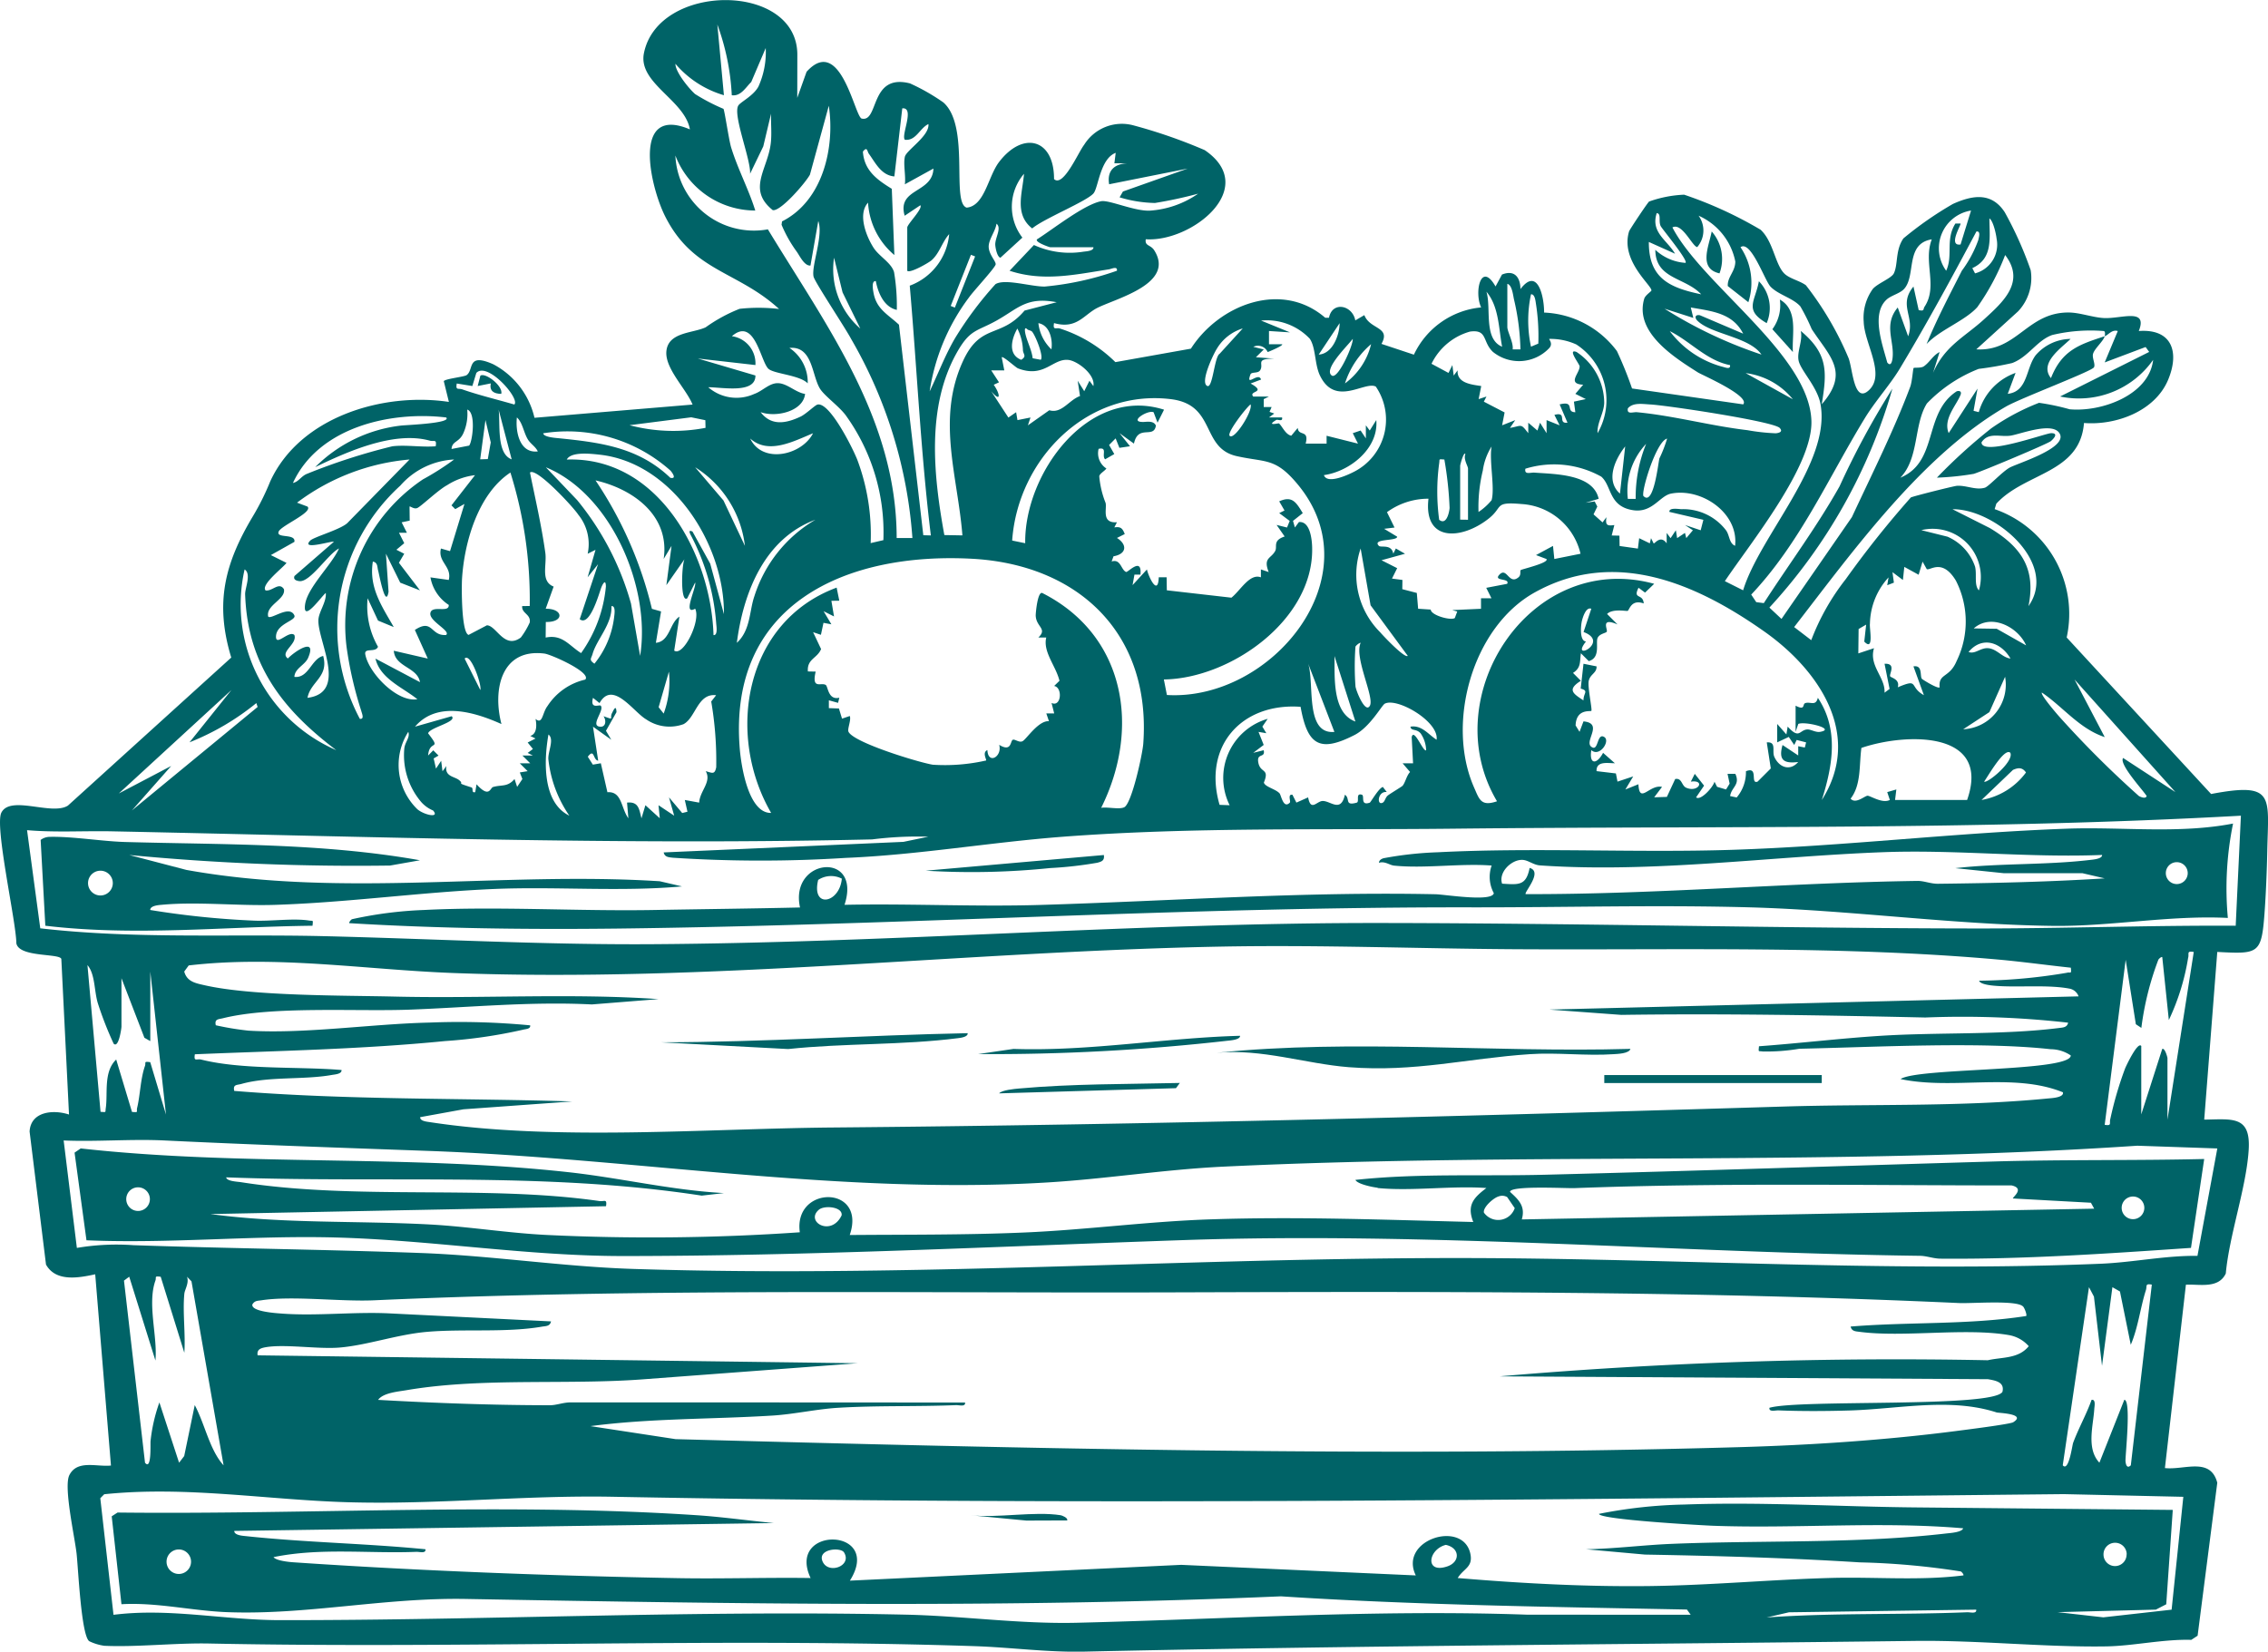 <svg xmlns="http://www.w3.org/2000/svg" xmlns:xlink="http://www.w3.org/1999/xlink" width="120.15" height="87.5" viewBox="0 0 120.15 87.5">
  <defs>
    <clipPath id="clip-path">
      <path id="Pfad_1258" data-name="Pfad 1258" d="M0-151.418H120.15v-87.5H0Z" transform="translate(0 238.917)" fill="#006367"/>
    </clipPath>
  </defs>
  <g id="Gruppe_826" data-name="Gruppe 826" transform="translate(0 238.917)">
    <g id="Gruppe_812" data-name="Gruppe 812" transform="translate(0 -238.917)" clip-path="url(#clip-path)">
      <g id="Gruppe_810" data-name="Gruppe 810" transform="translate(64.445 55.436)">
        <path id="Pfad_1256" data-name="Pfad 1256" d="M-37.95-.227c-.071.252-.684.267-.9.281-1.441.1-3-.1-4.444,0-3.309.222-6.071.961-9.576.689C-55.161.563-57.473-.247-59.88-.02c7.282-.738,14.62,0,21.93-.207" transform="translate(59.88 0.357)" fill="#006367"/>
      </g>
      <g id="Gruppe_811" data-name="Gruppe 811" transform="translate(35.021 54.734)">
        <path id="Pfad_1257" data-name="Pfad 1257" d="M-28.1,0c.024.2-.359.245-.5.263-2.974.381-6.026.261-9.009.578L-44.342.484C-38.922.477-33.519.11-28.1,0" transform="translate(44.342)" fill="#006367"/>
      </g>
    </g>
    <path id="Pfad_1259" data-name="Pfad 1259" d="M232.062-83.406h11.521v.423H232.062Z" transform="translate(-147.073 -98.558)" fill="#006367"/>
    <g id="Gruppe_825" data-name="Gruppe 825" transform="translate(0 -238.917)" clip-path="url(#clip-path)">
      <g id="Gruppe_813" data-name="Gruppe 813" transform="translate(51.817 54.873)">
        <path id="Pfad_1260" data-name="Pfad 1260" d="M-24.016,0c.011.206-.5.244-.641.259a111.261,111.261,0,0,1-13.237.71l1.875-.274c4.026.136,8-.586,12-.695" transform="translate(37.894)" fill="#006367"/>
      </g>
      <g id="Gruppe_814" data-name="Gruppe 814" transform="translate(52.928 57.371)">
        <path id="Pfad_1261" data-name="Pfad 1261" d="M-16.57,0l-.205.277-9.37.275c.145-.175.821-.237,1.058-.258C-22.269.041-19.4.066-16.57,0" transform="translate(26.145)" fill="#006367"/>
      </g>
      <g id="Gruppe_815" data-name="Gruppe 815" transform="translate(51.4 80.201)">
        <path id="Pfad_1262" data-name="Pfad 1262" d="M-8.286-.121c.064.01.4.135.346.276L-10.1.163l-2.977-.284c1.462.163,3.386-.219,4.789,0" transform="translate(13.075 0.191)" fill="#006367"/>
      </g>
      <g id="Gruppe_816" data-name="Gruppe 816" transform="translate(18.498 43.63)">
        <path id="Pfad_1263" data-name="Pfad 1263" d="M-95.726-3.842c-.184-.019-.479-.246-.763-.14,0-.132.123-.208.241-.244a18.925,18.925,0,0,1,2.877-.316c5.075-.261,10.438.035,15.556-.128,5.929-.189,11.845-.907,17.755-1.121,2.93-.106,5.94.286,8.817-.272a17.105,17.105,0,0,0-.276,5c-3.059-.154-6.193.456-9.236.421-5.268-.06-10.777-.836-16.089-.982-4.884-.135-9.841.007-14.711,0C-106.687-1.653-121.7-.68-136.8-.5c-4.743.055-9.512,0-14.233-.286-.04-.027.071-.175.137-.209a21.211,21.211,0,0,1,3.813-.489c3.946-.2,8.193.073,12.214,0,2.571-.047,5.14-.073,7.709-.133-.576-2.63,3.294-3.007,2.358-.141,3.413-.072,6.912.109,10.346.007,7.005-.209,13.916-.715,20.959-.567.494.01,3.009.424,3.092-.058a1.8,1.8,0,0,1-.115-1.462c-1.663-.128-3.571.173-5.2,0M-58.183-4.4c-3.863.157-7.733-.29-11.594-.146-5.973.224-12.191,1.112-18.181.7-.37-.025-.639-.3-.969-.293-.563.007-1.238.66-1.04,1.261.877.054,1.271.119,1.459-.834.723.2-.312,1.3-.209,1.388,6.927.017,13.826-.6,20.754-.7.355-.005.7.156,1.1.151,2.943-.034,5.892-.1,8.82-.286l-1.181-.274-4.167,0L-65.954-3.7c2.361-.269,4.771-.157,7.131-.435.148-.018.65-.053.641-.259m4.537.957a.58.58,0,0,0-.58-.58.58.58,0,0,0-.58.58.58.58,0,0,0,.58.58.58.58,0,0,0,.58-.58m-71.3.293a1.244,1.244,0,0,0-1.253.067c-.374,1.54,1.138,1.244,1.253-.067" transform="translate(151.044 6.062)" fill="#006367"/>
      </g>
      <g id="Gruppe_817" data-name="Gruppe 817" transform="translate(2.158 44.332)">
        <path id="Pfad_1264" data-name="Pfad 1264" d="M-34.773-2.149l-1.59.281a126.6,126.6,0,0,1-13.815-.559l3.024.79c8.322,1.5,16.7.072,25.078.6l1.181.274c-3.3.293-6.626,0-9.928.135-3.847.161-7.747.718-11.648.843-1.922.062-4.1-.179-5.974-.005-.164.015-.622.041-.623.276a46.058,46.058,0,0,0,5.476.563c.9.042,2.095-.134,2.923-.006.243.038.229-.058.2.277-4.719.055-9.452.561-14.156,0l-.248-4.545a.807.807,0,0,1,.463-.163c1.211-.03,2.781.237,4.013.272,5.222.146,10.464.051,15.619.968M-51.05-.939a.656.656,0,0,0-.656-.656.656.656,0,0,0-.656.656.656.656,0,0,0,.656.656.656.656,0,0,0,.656-.656" transform="translate(54.868 3.39)" fill="#006367"/>
      </g>
      <g id="Gruppe_818" data-name="Gruppe 818" transform="translate(49.042 45.296)">
        <path id="Pfad_1265" data-name="Pfad 1265" d="M-16.33,0c.044.292-.112.349-.352.41a20.71,20.71,0,0,1-2.495.281,40.581,40.581,0,0,1-6.59.139Z" transform="translate(25.766)" fill="#006367"/>
      </g>
      <g id="Gruppe_819" data-name="Gruppe 819" transform="translate(3.951 60.836)">
        <path id="Pfad_1266" data-name="Pfad 1266" d="M-119.459-3.609c-.22-.022-1.06-.182-1.179-.415,3.35-.36,6.705-.187,10.067-.274,7.909-.2,15.823-.471,23.723-.7,3.719-.11,7.459-.044,11.177-.133l-.7,4.709c-4.4.3-8.835.61-13.253.571-.394,0-.735-.146-1.1-.151-13-.173-26.012-1.277-39.012-.833-9.9.338-19.775.841-29.689.845-5.114,0-10.17-.849-15.269-.984-4.372-.116-8.785.338-13.166.149l-.631-4.643.326-.223c8.57.953,17.252.315,25.815,1.256,2.758.3,5.48.96,8.26,1.109l-1.177.135c-8.333-1.281-16.788-.65-25.192-.968.029.211.6.226.783.256,6.141.967,12.949.129,18.992,1,.257.037.411-.141.348.273l-20.956.415c3.843.52,7.729.345,11.595.551,2.077.111,4.171.458,6.243.558a114.769,114.769,0,0,0,13.384-.143c-.349-2.5,3.558-2.512,2.645.145,3.072-.025,6.166,0,9.235-.133,3.322-.141,6.661-.6,9.982-.7,4.589-.151,9.236.03,13.815.143-.355-.9.027-1.29.695-1.8-1.851-.132-3.938.178-5.76,0m33.657.554c-.061-.043.661-.526-.071-.691-7.742,0-15.449-.149-23.172.143-.423.016-3.41-.15-3.4.2.478.432.82.773.622,1.458L-81.5-2.5l-.171-.314Zm-98.7.035a.626.626,0,0,0-.626-.626.626.626,0,0,0-.626.626.626.626,0,0,0,.626.626.626.626,0,0,0,.626-.626m71.463-.146c-.254.056-.855.575-.79.861a.927.927,0,0,0,1.632-.238l-.4-.585a.529.529,0,0,0-.447-.038m34.2.608a.6.6,0,0,0-.6-.6.6.6,0,0,0-.6.6.6.6,0,0,0,.6.6.6.6,0,0,0,.6-.6m-70.218.1c-.741.632.653,1.45,1.205.3.073-.452-.909-.553-1.205-.3" transform="translate(188.49 5.695)" fill="#006367"/>
      </g>
      <g id="Gruppe_820" data-name="Gruppe 820" transform="translate(0 0)">
        <path id="Pfad_1267" data-name="Pfad 1267" d="M-73.1-8.97l.493-1.381c1.806-2,2.552,2.4,2.922,2.479.921.208.41-2.411,2.557-1.864a10.824,10.824,0,0,1,1.767,1.008c1.432,1.255.4,5.316,1.236,5.573.954-.088,1.133-1.653,1.713-2.413,1.264-1.661,2.922-1.243,2.915.9.487.465,1.3-1.45,1.591-1.809a2.352,2.352,0,0,1,2.58-1.045A27.463,27.463,0,0,1-51.513-6.2c2.94,2.009-.713,4.887-3.124,4.721-.063.369.254.278.449.587,1.11,1.758-1.962,2.528-3,3.041-.732.363-1.092,1.154-2.309.813-.073.412.108.22.324.292a7.412,7.412,0,0,1,2.926,1.776l4-.713c1.483-2.32,4.8-3.637,7.116-1.638l.2,0c.174-.89,1.237-.673,1.394.14l.479-.279c.288.766,1.42.611.907,1.524l1.718.571A4.385,4.385,0,0,1-36.87,2.132c-.377-.788-.021-2.483.762-1.11l.341-.63c.656-.268.972.137.979.769.9-1.188,1.257.373,1.253,1.244a5.07,5.07,0,0,1,3.858,2.041,20.077,20.077,0,0,1,.8,1.98l5.889.842c.387-.445-2.19-1.56-2.4-1.693-1.26-.8-3.368-2.122-2.844-3.9.06-.2.383-.388.383-.445,0-.287-1.659-1.583-1.183-3.131.029-.093.982-1.522,1.06-1.577a6.275,6.275,0,0,1,1.855-.362,21.351,21.351,0,0,1,4.053,1.858c.666.619.757,1.792,1.236,2.3.271.288.826.391,1.163.641a16.9,16.9,0,0,1,2.256,3.851c.226.572.283,2.464,1.089,1.7.889-.847-.252-2.467-.284-3.62a2.609,2.609,0,0,1,.48-1.734c.257-.3.986-.563,1.116-.827.23-.467.072-1.224.507-1.853a18.636,18.636,0,0,1,2.618-1.823c1.045-.472,2.051-.638,2.752.438A19.485,19.485,0,0,1-7.759.155a2.573,2.573,0,0,1-.664,2.183l-2.216,2.015c2.166.131,2.7-1.988,4.928-1.951.561.009,1.211.25,1.8.291.915.064,2.381-.57,1.88.689C-.28,3.254.145,4.485-.481,5.976c-.7,1.656-2.755,2.412-4.453,2.279-.216,2.683-3.122,2.611-4.645,4.275l-.088.288a5.874,5.874,0,0,1,3.816,6.8L1.8,27.909c3.409-.645,3.033.12,2.975,3.031-.02,1.011-.073,2.32-.148,3.322-.16,2.122-.32,2.131-2.5,2.014L1.435,45.16c1.491-.022,2.467-.22,2.356,1.593-.122,2-1.023,4.5-1.213,6.558-.389.823-1.386.557-2.113.594L-.647,63.619c1.027.116,2.411-.6,2.774.778L1.085,72.5l-.335.22c-1.488-.044-3.059.323-4.512.346-3.268.051-6.758-.333-10.144-.29-14.672.183-29.305.241-43.985.567-1.978.044-3.875-.225-5.831-.29-13.5-.449-27.033.138-40.527-.139-1.8-.037-3.853.2-5.561.12a2.681,2.681,0,0,1-.8-.244c-.424-.312-.581-3.853-.669-4.641-.1-.9-.7-3.548-.379-4.164.423-.816,1.444-.42,2.2-.5l-.834-10.131c-.869.188-2.086.418-2.607-.516l-.869-7.048c.06-1.068,1.257-1.173,2.088-.9l-.407-8.241c-.082-.309-2.251-.071-2.383-.835-.011-1.151-1.16-6.2-.793-6.918.484-.943,2.671.172,3.525-.372l8.653-7.843c-.884-2.9-.341-5,1.144-7.481a13.368,13.368,0,0,0,.922-1.854c1.57-3.414,5.962-4.732,9.463-4.208l-.27-1.1c.083-.128,1.08-.226,1.21-.319.4-.287,0-1.2,1.406-.578a4.3,4.3,0,0,1,2.189,2.838l8.374-.7c-.332-.83-1.476-1.914-1.386-2.831.1-1.016,1.4-.943,2.08-1.262a8.281,8.281,0,0,1,1.8-.98,9.3,9.3,0,0,1,2.089.009C-76.283.184-78.64.24-80.111-2.718-80.9-4.3-81.881-8.609-78.788-7.3c-.268-1.553-2.752-2.444-2.436-4.032.748-3.756,8.128-3.781,8.128.077Zm-3.469-.138a12.644,12.644,0,0,0-.765-3.747l.348,3.745a5.334,5.334,0,0,1-2.568-1.663c-.014.4.674,1.273,1.039,1.6a10.306,10.306,0,0,0,1.506.785c.057.086.287,1.64.4,2.024.354,1.161.924,2.211,1.285,3.363a4.537,4.537,0,0,1-4.233-2.913,4.165,4.165,0,0,0,4.9,3.91c3.1,5.113,6.82,10.046,6.823,16.354h.834A24.424,24.424,0,0,0-70.248,3.8c-.308-.586-1.927-3.015-1.989-3.3-.126-.567.534-2.175.25-2.946L-72.4-.087c-.319.031-.563-.5-.726-.732a6.927,6.927,0,0,1-.806-1.429l.025-.177c2.17-1.094,2.808-3.917,2.478-6.127l-1,3.652c-.227.421-1.549,1.958-1.969,1.879-1.372-1.1-.272-2.151-.106-3.537.062-.521,0-1.055.016-1.577L-74.9-6.4l-.7,1.452c.05-.745-.917-3.093-.627-3.607.11-.195.8-.512,1.07-1.014a4.431,4.431,0,0,0,.386-2.04l-.768,1.8c-.3.293-.55.768-1.034.7m9.3,9.3V-2.1c0-.177.841-1.008.693-1.18l-.83.555c-.419-1.475,1.479-1.175,1.524-2.5L-67.4-4.39c.059-.441-.09-1.05,0-1.458.074-.346,1.321-1.111,1.248-1.734-.461.218-.655.9-1.247.832-.22-.229.547-1.729-.138-1.665l-.419,3.608c-.7-.06-1-.721-1.354-1.206-.085-.118-.079-.407-.313-.11.067,1.005.753,1.492,1.531,1.971l.136,3.509A3.914,3.914,0,0,1-69.35-3.418c-.566.612-.086,1.807.3,2.4.294.453.934.782,1.078,1.281a10.793,10.793,0,0,1,.146,2c-.684-.148-1-.919-1.112-1.525-.247-.029-.148.475-.124.61.155.88.757,1.145,1.35,1.7L-66.423,14.2l.4.011c-.538-4.386-.733-8.819-1.118-13.231a3.216,3.216,0,0,0,2.089-2.73c-.366.4-.513,1.021-.939,1.389-.158.136-1.143.7-1.281.553m9.854-1.249H-59.7c-.041,0-.821-.266-.7-.417.82-.517,2.5-1.851,3.4-2.02.418-.078,1.744.527,2.563.5a5.058,5.058,0,0,0,2.574-.9,22.249,22.249,0,0,1-2.287.493A6.822,6.822,0,0,1-56.024-3.7l.177-.309,3.431-1.214-4.162.831c-.123-.719.274-1.082.97-1.111H-56.3l.069-.554c-.83.312-.918,1.86-1.179,2.152-.386.431-2.642,1.34-3.244,1.853-.965-.755-.51-1.888-.435-2.894a2.681,2.681,0,0,0-.085,3.38L-62.338-.5c-.17-.043-.26-.5-.272-.673-.025-.361.36-.906.064-1.129-.051.389-.4.809-.413,1.193-.01.419.385.788.37.958s-1.2,1.443-1.406,1.744a11,11,0,0,0-2.092,4.988c.449-.932.82-1.922,1.346-2.82A19.009,19.009,0,0,1-62.6.9c.5-.309,1.906.14,2.615.126A15.83,15.83,0,0,0-56.164.188c.033-.259-.275-.1-.421-.074-1.779.277-3.481.667-5.268.075l1.291-1.363a4.569,4.569,0,0,0,2.625.353c.141-.019.553-.037.525-.238M-10.918-3A2.025,2.025,0,0,0-12.235.189c.375-.806-.051-1.642.487-2.5h.275c.049.041-.684,1.215,0,1.109ZM-26.045-.228c.163-.118-1.229-1.782-1.313-1.947-.132-.259.048-.67-.212-.687-.328,1.024.546,1.417.971,2.149l-1.388-.623c-.008,1.928,1.1,2.424,2.774,2.774-.852-.909-2.421-.8-2.43-2.357a2.588,2.588,0,0,0,1.6.691M-23.806,1c-.022-.494.4-.765.4-1.3a3.375,3.375,0,0,0-1.945-2.427,1.341,1.341,0,0,1-.07,1.661c-.248-.005-.808-1.323-1.317-1.039,1.59,3.058,7.28,6.748,7.364,10.271.057,2.411-3.24,6.461-4.586,8.467l.968.485c.878-2.889,4.665-6.741,4.1-9.861-.167-.927-1.064-1.794-1.163-2.318-.091-.478.232-1.046.117-1.562,1.441,1.206,1.4,2.145,1.11,3.886,1.489-1.705.427-2.522-.53-3.982a10.759,10.759,0,0,0-.6-1.2c-.381-.441-1.178-.622-1.585-1.052C-21.851.7-22.584-1.456-23.13-1.057a3.356,3.356,0,0,1,.415,2.913ZM-9.944-2.585c0,1.04.209,2.125-.906,2.635l.144.278A1.575,1.575,0,0,0-9.564-1.508c-.023-.227-.173-.937-.38-1.076m-3.331,6.661c.544-1.328,1.221-2.609,1.87-3.889a6.271,6.271,0,0,0,.872-1.627c.029-.14.141-.487-.1-.451C-11.933.551-13.263,3-14.689,5.37c-.515.855-1.288,1.708-1.837,2.6-1.936,3.162-3.454,6.644-6.037,9.376l.267.4.4.051c1.332-2.063,2.806-4.041,4.013-6.187a43.51,43.51,0,0,1,2.8-5.176,28.824,28.824,0,0,1-6.517,11.6l.641.6,3.729-5.392c1.045-2.245,2.223-4.588,3.089-6.9.108-.29.146-.964.182-1s.382.016.534-.085c.312-.209.494-.592.841-.759L-12.93,5.6c.621-1.437,1.677-1.9,2.708-2.843,1.012-.921,2.2-1.984,1.111-3.4a12.479,12.479,0,0,1-1.474,2.76c-.657.73-1.986,1.2-2.69,1.958M-13-1.474c-1.423.231-.818,1.923-1.465,2.628-.226.246-.682.338-.925.562-.834.766-.216,2.393.033,3.333.179.225.253-.02.278-.207.121-.921-.5-1.773.278-2.706l.552,1.525c.381-1.03-.542-1.634.281-2.635l.277,1.248c.326.071.223-.048.31-.179.72-1.09-.081-2.349.382-3.567m-50.9.816-1.072,2.71.22.087,1.072-2.71Zm-5.865,3.9L-70.7,1.336-71.151-.5a4.154,4.154,0,0,0,1.385,3.747M-35.483.884v2.29c0,.235.338.841.281,1.18h.413a12.64,12.64,0,0,0-.341-2.643c-.05-.219-.1-.766-.352-.828m-.278,3.33c-.183-.962-.164-2.127-.831-2.913.268.855-.17,2.5.831,2.913m1.918-.164a11.039,11.039,0,0,0-.126-2.112c-.023-.144-.053-.519-.262-.5a6.619,6.619,0,0,0,0,2.775ZM-59.356,1.857c-1.582-.3-2.02.309-3.144.948-1.083.615-1.436.453-2.153,1.733-1.619,2.891-1.225,6.531-.655,9.654l.957.017c-.252-3.157-1.376-6.141.019-9.21.941-2.07,2-1.193,3.273-2.7Zm33.726.831L-27.155,2.2A23.431,23.431,0,0,0-22.02,4.63c-.649-.947-2.674-1.071-3.4-1.8-.152-.153-.12-.334.143-.282l2.287.974c-.562-1.109-1.7-1.194-2.774-1.387ZM-42.451,6.326c-.583-.309-2.144,1.1-2.957-.582-.29-.6-.216-1.48-.543-1.956a3.136,3.136,0,0,0-2.578-.959L-47,3.453l-1.11-.071v.7h.695c.092.064-.71.4-.765.414a.562.562,0,0,0-.761-.276l.555.139-.416.413.97.072c-1.062.01-.511.279-.756.631-.111.159-.445.067-.5.2-.28.734.418-.16.558.279l-.554.209c.893.5-.137.373.14.691l.831,0-.275.137v.417l.418,0-.111.257.25.089-.279.207.693,0c.05.255-.23.084-.313.135-.557.342.122.164.145.18.155.11.342.593.656.652l.343-.412c.036.465.615.062.419.832h1.109l0-.417,1.663.417-.276-.553.415-.141.278.416,0-.692.206.276.346-.554c.136,1.5-1.4,2.724-2.774,2.916.165.486,1.212.018,1.571-.166a3.1,3.1,0,0,0,1.177-4.526M-59.635,4.354c.074-.5-.078-1.282-.691-1.387a2.256,2.256,0,0,0,.691,1.387m14.159.277c.734-.042,1.1-1.026,1.108-1.664Zm-15.96-1.386c-.3.522-.538,1.374.2,1.663.308-.193.11-.286.092-.5a2.726,2.726,0,0,0-.3-1.165m.79.179c-.053-.061-.162-.077-.236-.111-.161-.167-.164-.015-.14.137.07.427.352.92.4,1.377l.429.081c.171-.169-.279-1.28-.456-1.485M-49.5,3.245a2.418,2.418,0,0,0-1.364,1.063c-.181.274-.928,1.829-.507,1.988.284.107.37-1.549.647-1.708ZM-72.542,6.158c-.427-.443-1.76-.5-2.077-.767-.423-.358-.722-2.789-1.945-1.734a1.45,1.45,0,0,1,1.247,1.528l-3.052-.347,3.053.9c.012.983-1.755.622-2.5.622a2.279,2.279,0,0,0,2.437.356c.438-.153.787-.57,1.24-.571.5,0,.956.5,1.453.569-.1.932-1.545,1.259-2.355.966.572.757,1.366.589,2.113.238.294-.138.765-.608.9-.639.652-.152,1.914,2.4,2.124,2.965a11.277,11.277,0,0,1,.692,4.374l.674-.157a10.6,10.6,0,0,0-2.006-6.631c-.378-.494-1.134-1.024-1.364-1.412-.426-.72-.382-2.254-1.607-2.141a2.185,2.185,0,0,1,.969,1.874M-33.263,3.8c-.029.022.216.242.007.479a2.2,2.2,0,0,1-2.988.211c-.572-.539-.275-1.207-1.216-1.078A3.234,3.234,0,0,0-39.5,5.118l.9.484.205-.415.071.556.207-.278c-.05.68.734.753,1.251.832l-.138.693.415-.137-.139.272,1.1.571-.132.681.694-.274-.278.413c.658-.117.553-.256.97.279l0-.555.485.416.137-.415.347.553,0-.692.692.276-.277-.553c.715-.186.139.479.693.414l-.416-.969c.847-.209.285.411.832.414l-.075-.56.63-.135-.554-.278.415-.484c-.879-.048-.183-.6-.188-.972,0-.115-.68-.961-.161-.761a3.256,3.256,0,0,1,1.464,2.7c-.021.546-.394,1.073-.352,1.6a3.512,3.512,0,0,0-1.128-4.7A3.3,3.3,0,0,0-33.263,3.8m9.577,1.389c-1.24-.243-2.1-1.26-3.191-1.8a5.174,5.174,0,0,0,2.769,1.881c.141.028.457.179.423-.076M-3.838,3.66c.021-.08.048-.294-.079-.279a8.778,8.778,0,0,0-2.7.212c-.805.283-1.27,1.17-2.123,1.486a17.328,17.328,0,0,1-1.773.309A7.7,7.7,0,0,0-13.256,7.22c-.707,1.13-.4,2.888-1.408,3.934,2.04-.851,1.2-3.408,2.986-4.578.177-.053.274.03.2.2-.218.545-.929,1.273-.624,2.014l1.528-2.358-.21,1.178.276.069A3.113,3.113,0,0,1-8.559,5.6l-.414,1.11c1.071-.121.954-1.354,1.478-2.044A2.483,2.483,0,0,1-5.643,3.8c-.5.492-1.681,1.277-1.041,2.077C-6.105,4.408-5.2,4.1-3.838,3.66c-.071.271-.561.665-.621.953-.045.215.145.541.051.695-.134.217-3.914,1.645-4.658,2.076-4.465,2.586-8.11,7.665-11.223,11.682l.906.694a12.276,12.276,0,0,1,1.831-3.236A52.161,52.161,0,0,1-14.107,12.2c.11-.062,2.283-.609,2.448-.618.509-.028.992.245,1.475.1.2-.061.9-.827,1.3-1.057s3.1-1.033,2.661-1.811c-.357-.635-2,0-2.562.105s-1.205-.212-1.578.362c0,.753,3.383-.478,3.677-.486.4-.011.19.252,0,.418-.167.146-3.719,1.633-4.092,1.737a14.512,14.512,0,0,1-1.948.2A28.793,28.793,0,0,1-9.852,8.541,11.91,11.91,0,0,1-7.316,7.186a12.227,12.227,0,0,1,1.621.342c1.685.156,4.214-.752,4.424-2.618A4.807,4.807,0,0,1-6.2,6.851L-1.48,4.49l-.19-.26-2.168.816.694-1.662c-.309-.1-.506.215-.694.276M-44.781,5.741c.327.221,1.143-1.628,1.108-1.942-.244.336-1.584,1.62-1.108,1.942m.694.418A3.624,3.624,0,0,0-42.7,4.077a4.563,4.563,0,0,0-1.385,2.082M-57.414,6.3c.121-.6-.838-1.338-1.33-1.387-.83-.083-1.272.978-2.658.45-.135-.051-.8-.674-.867-.589l.137.693-.693,0,.412.633-.279.13c.342.483.4.969-.132.346l.908,1.391.409-.283.072.418.69-.138-.138.415,1.135-.8c.658.2,1.05-.552,1.626-.752l-.123-.81.347.553.276-.553Zm-30.672.972c.312-.312-1.436-2.292-2.016-1.669l-.21.693-.826-.133c-.068.386.08.234.3.313.851.3,1.87.543,2.748.8m67.732-.278a3.816,3.816,0,0,0-2.5-1.385ZM-53.518,22.664c5.542.329,10.98-6.283,6.928-11.159-1.185-1.426-1.667-1.147-3.225-1.494-1.926-.429-1.071-2.727-3.5-3.02-4.468-.539-8.1,3.21-8.4,7.491l.691.142c-.056-3.674,3.333-8.357,7.355-7.074l-.345.687-.208-.551c-.3-.146-1.385.543-.517.513.155-.005.528-.076.638.195-.11.716-.943-.086-1.162.953l-.762-.551.553.691-.562.084-.2-.5-.346.348.275.481-.486.279c-.2-.2.148-.665-.345-.554a.957.957,0,0,0,.413,1.04c-.088.133-.364.272-.378.416a4.94,4.94,0,0,0,.336,1.41c.077.316-.234,1.084.6,1.022l-.138.273c.342-.053.433.049.552.352l-.413.207c.547.342.531.847-.182.971l-.1.276c.486-.155.492.438.765.555.092.039.853-.831.761.14l-.317,0-.1.557.762-.831c.078.379.588,1.451.626.416h.416l.011.689,3.422.391c.476-.378.969-1.305,1.562-1.078v-.419l.414.14c-.306-.77.124-.705.344-1.119.126-.238-.151-.549.5-.766l-.426-.612.552.137.142-.349-.556-.415.281-.138-.281-.484c.7-.322.909.075,1.248.624l-.517.41.1.35.214-.287c.594-.057.691.921.7,1.352.093,3.811-4.309,6.936-7.856,6.987Zm3.323-13.731c.246.263,1.253-1.34,1.108-1.664-.225.167-1.262,1.5-1.108,1.664M-21.05,8.52c-.339-.355-6.032-1.207-6.872-1.248-.381-.018-.9-.118-1.176.207-.065.345.268.185.483.205,1.975.188,3.878.719,5.851.951a10.813,10.813,0,0,0,1.5.165c.2-.019.392-.09.21-.281m-69.43.934c.179-.207.378-1.757-.1-1.908A2.5,2.5,0,0,1-90.791,8.8c-.228.5-.593.4-.624.832Zm2.254.728-.691-2.635c.1.712-.135,2.332.691,2.635m-6.314-.693c.713-.085,1.56.062,2.29,0,.063-.4-.082-.232-.321-.3-1.9-.522-4.378.591-6.064,1.406a7.653,7.653,0,0,1,4.528-2.2c.173-.03,2.73-.115,2.412-.432-2.965-.352-6.757.518-8.118,3.47.317-.068.432-.367.759-.49a32.76,32.76,0,0,1,4.514-1.455m7.7.276c-.119-.259-.386-.4-.533-.646-.224-.376-.275-.888-.576-1.156-.081.722.128,1.914,1.109,1.8m8.875-1.654-.748-.154-3.268.419a9.051,9.051,0,0,0,4.025.14Zm-11.525,2.06.156-.883-.28-1.186-.279,2.081Zm9.68.613A8.2,8.2,0,0,0-86.558,8.8c.018.2.621.242.78.258,2.214.225,4.249.467,5.952,2.1.374.083.08-.3.019-.369m4.214-1.712c.654,1.377,2.751.875,3.328-.278-1.019.42-2.367,1.149-3.328.278m47.328,3.053c.538.545.773-1.762.839-2a7.081,7.081,0,0,0,.407-1.048c-.584.135-1.408,2.889-1.247,3.053m-.418.14a7.513,7.513,0,0,1,.554-2.915,3.637,3.637,0,0,0-.969,2.915Zm-7.633.068c.185-.643-.136-2.1,0-2.845a3.223,3.223,0,0,0-.464,1.271,8.151,8.151,0,0,0-.229,2.2,3.159,3.159,0,0,0,.693-.625m6.8-.348.277-2.5c-.534.678-1.06,1.806-.277,2.5m-47.468,6.385c.033-3.687-2.72-8.038-6.606-8.45-.479-.051-1.493-.167-1.72.261,4.853-.171,7.646,5.035,7.774,9.3.24.025.152-.477.142-.629a11.955,11.955,0,0,0-1.283-4.547c-.047-.1-.277-.456.029-.308l.938,1.7Zm39.419-5V10.669c0-.127-.255-.5-.14-.763-.071-.176-.276.533-.276.624v2.845Zm-56.073-3.192A11.555,11.555,0,0,0-99.6,12.475l.553.207c.315.3-1.391,1.006-1.524,1.32-.166.392.916.081.83.551l-1.247.7.83.412c-.176.25-1.38,1.16-1.108,1.459.355.06.71-.474.971-.066.116.537-.98.849-.832,1.454.166.17,1.124-.639,1.385-.066.128.28-.945.426-.972,1.107-.023.576.688-.34.973-.067.169.489-.8.9-.347,1.244.415-.422,1.553-1.147,1.075-.033-.164.383-.71.556-.727,1.008.758.084.9-.964,1.525-1.109.308,1.118-.671,1.35-.831,2.219,2.144-.277.561-2.954.576-4.1.006-.448.438-.967.393-1.455-.2.138-1.221,1.611-1.1.633.112-.916,1.426-2.131,1.8-2.993-.56.278-1.514,1.781-2.086,1.733-.139-.012-.358-.067-.271-.274l2.08-1.807c-.005-.091-1.78.483-1.248-.066.19-.2,1.708-.611,2.011-.975Zm2.36,0a4.05,4.05,0,0,0-2.849,1.383,10.223,10.223,0,0,0-2.145,12.355c.257.032.109-.283.075-.422a19.821,19.821,0,0,1-.778-3.387,9.311,9.311,0,0,1,4.044-8.876,14.3,14.3,0,0,0,1.652-1.052m52.464,0c-.332-.021-.241-.04-.278.205a11.124,11.124,0,0,0,0,2.987c.364.294.523-.315.552-.623a19.081,19.081,0,0,0-.277-2.57m15.4,4.58c.206-1.74-1.777-3.1-3.4-2.771-.593.121-.98,1.03-2,.877-1.309-.2-1.122-1.289-1.689-1.779a5.146,5.146,0,0,0-4.019-.419c-.065.341.267.19.482.207,1.083.083,3.11.066,3.4,1.387l-.692.209.482-.069.139.272-.2.412.477.426.206-.277c-.058.412.017.476.419.417l-.14.553.41.009.008.548.969.137.068-.55.563.272.065-.275.138.277c.053.041.362-.477.691,0l0-.554.207.278.279-.418.069.415.414-.277.07.277.349-.415-.416-.278.83.278.142-.554-1.8-.42c-.025-.238.476-.15.629-.143A2.854,2.854,0,0,1-23.9,13.937c.2.269.158.693.49.827m-58.015,5.829c.583-3.612-1.53-8.569-4.993-9.992l1.659,1.74a15,15,0,0,1,2.85,5.478Zm5.552-5.829A5.7,5.7,0,0,0-78.509,10.6l1.5,1.759Zm-11.4,3.185a22.568,22.568,0,0,0-1.023-7.069C-90,12-90.736,14.553-90.859,16.5c-.027.421-.041,2.862.347,2.981l.969-.508c.5,0,.921,1.3,1.8.644a4.181,4.181,0,0,0,.47-.793c.07-.446-.434-.473-.4-.869Zm3.07-2.768a2.464,2.464,0,0,0-.5-2.071c-.241-.379-2.227-2.526-2.557-2.229.286,1.409.614,2.825.813,4.251.09.648-.267,1.511.441,1.789l-.421,1.174c.955-.009.988.727.006.7l-.008.827c.89-.182,1.226.413,1.877.823a7.205,7.205,0,0,0,1.314-3.533c-.008-.419-.167-.131-.237.042-.1.236-.6,2.128-1.149,1.694l.97-2.912-.552.693.418-1.455Zm-5.969-4.162a3.492,3.492,0,0,0-1.48.531c-.472.252-1.378,1.127-1.579,1.21-.182.075-.372-.114-.409-.076l.008.743-.426.09.278.553-.418,0,.277.552-.415.348.415.212-.282.478,1.116,1.462-1.047-.409-.756-1.532.138,2.014c-.159.953-.506-.975-.55-1.118-.056-.186-.011-.431-.282-.48-.219,1.373.474,2.356,1.108,3.469l-.834-.344-.551-1.181a4.321,4.321,0,0,0,.55,2.568c-.131.33-.74.03-.674.4.178.988,1.694,2.564,2.759,2.379-.778-.627-1.969-1.086-2.219-2.151l2.358,1.247c-.134-.8-1.326-.793-1.387-1.664l1.8.415-.684-1.517c.962-.626.818.333,1.656.267.264-.225-.938-.741-.832-1.175.1-.42,1,.031.971-.418a2.185,2.185,0,0,1-.969-1.459l.97.137c.177-.721-.592-.943-.415-1.665l.482.138.764-2.5-.487.275-.2-.2Zm9.995,4.439c.339-2.3-1.619-3.706-3.61-4.162A20.932,20.932,0,0,1-80.8,18.1l.485.137L-80.59,19.9c.743-.073.723-1.048,1.247-1.387l-.276,1.8c.483.337,1.43-1.6,1.109-2.22-.7.4.09-1.165,0-1.386l-.417.832c-.386.286-.293-1.852-.138-2.081l-.969,1.387.274-2.081Zm40.527-3.192a3.716,3.716,0,0,0-2.209.713l.4.814-.552.067.692.418c0,.249-1.357.083-.97.485.105.11.674-.115.763.417l.137-.277.486.279-1.246.343.83.421-.275.551.553.072-.007.489.769.2.07.837.667.044c.011.3,1.051.594,1.276.449l.129-.346-.266-.076,1.525-.069,0-.558h.553l-.276-.552,1.108-.212c.171-.319-.751-.123-.414-.482.405-.433.5.561,1.013.138.16-.133.064-.334.12-.384s1.514-.381,1.364-.586l-.554-.209.9-.486.07.693,1.388-.278a3.419,3.419,0,0,0-3.125-2.633c-1.472-.128-.957.146-1.73.763-1.4,1.117-3.473,1.3-3.2-1.045m31.785,5.691c1.609-2.266-1.768-5.16-4.026-5.134l1.984,1c1.647.989,2.454,2.142,2.042,4.136m-64.263-4.579c-2.7,1-3.819,3.86-4.162,6.521.733-.671.658-1.691.929-2.469a7.223,7.223,0,0,1,3.233-4.052M-10.5,17.122a2.551,2.551,0,0,0-3.051-3.19l1.386.346a2.648,2.648,0,0,1,1.462,1.592c.1.421-.06.98.2,1.251m-30.255,3.469-1.97-2.678-.526-3.009a4.3,4.3,0,0,0,1.038,4.441c.129.156,1.3,1.4,1.459,1.246m-15.019,8.021c.4-.211.966-2.818,1.006-3.365.426-5.843-3.442-9.5-9.089-9.8-6.7-.354-12.92,2.42-12.287,10.066.078.947.469,3.428,1.662,3.4-2.423-4.185-1.4-10.133,3.47-11.936l.141.693-.419.006.139.828-.552-.277.413.694-.419-.079-.136.635-.414-.139.423.894c-.205.5-.752.517-.7,1.186l.413.008c-.224.971.285.552.534.708.122.077.125.822.719.675l-.066.273-.488-.136,0,.415.533.019.164.538.413-.14c.081.232-.144.689-.068.839.291.58,3.731,1.624,4.464,1.742a9.855,9.855,0,0,0,2.824-.224c.038-.04-.222-.428.068-.552.034.788.8.346.625-.278.652.4.584-.186.715-.264.106-.062.349.177.533.066.214-.129.842-1.1,1.389-1.053l-.141-.414h.418l-.14-.553c.515.242.6-.82.138-.9l.282-.274c-.185-.779-.888-1.53-.7-2.294h-.418c.5-.475-.129-.556-.141-1.174,0-.132.1-1.271.347-1.183C-55.708,19.491-54.9,24.428-57,28.642c.325-.058.964.1,1.219-.03M-13.262,16l-.224-.4-.208.694-.759-.416-.074.694-.553-.415.075.556-.353.136.07-.414a3.724,3.724,0,0,0-.986,2.451c-.037.246.232,1.5-.3.95l.1-.9-.4.233-.015,1.292.831-.276c-.286.934.613,1.552.557,2.358l.268-.2L-15.5,21.01c.649-.03.229.553.3.667.044.075.528.151.4.58,1.16-.493.574-.03,1.385.417l-.554-1.525c.508-.083.329.519.449.66.036.042.85.546.938.45-.067-.763.514-.475.9-1.393a4.769,4.769,0,0,0-.037-4.258c-.723-1.2-1.366-.52-1.541-.611m-84.262,9.59c-2.853-2.159-4.7-4.529-4.828-8.257-.011-.32.343-1.086-.028-1.317a8.409,8.409,0,0,0,4.856,9.574m78.7,2.639c2.194-3.457-.164-6.9-3.068-8.939-3.6-2.534-7.914-4.42-12.154-2.049-3.3,1.844-4.7,6.93-3.2,10.329.279.635.367,1.017,1.214.728-3.287-5.522,1.751-13.318,8.327-11.521l-.485.466-.345-.257c-.32.639.239.281.275.832-.663-.238-.752.337-.85.393-.05.028-.806-.135-1.091.165l.553.553c-.935-.4-.5.279-.571.387-.048.075-.36.1-.476.31-.137.247.179,1.061-.477,1.247l-.416-.416c-.066.443.021.764-.418,1.041l.416.418c-.761.474-.392.687.137,1.038,0-.4.3-.5-.145-.626l.147-1.315.693.138c.016.363-.338.4-.416.773-.067.326.2,1.535.139,1.584s-.8-.122-.834.773l.209.338.209-.554c1.135.11-.092,1.143.486,1.386.307.129.239-.8.621-.553.323.211-.253,1.078-.692.692-.125.784.3.76.623.142l.625.551c-.383,0-.992-.132-.971.418l1.025.122.085.434.832-.276-.415.692.691-.277c.056,1.084.583-.007,1.251.14l-.416.552.672-.022.441-.947c.367-.069.33.354.587.463.65.274,1.026-.436.242-.325l.208-.413.493.626-.423.62c.237.2.909-.545.974-.83l.138.272.475.14.19-.309-.111-.519h.413c.271.587-.207.7-.276,1.178l.348.074a2.074,2.074,0,0,0,.491-1.389c.693-.279.2.7.616.551l.7-.7-.213-1.38c.535-.04.263.46.4.765.253.567.835.773,1.265.274-.758.093-1.058-.091-.83-.9l.831.553v-.489l.35.07.068-.273-.5-.129-.129.266-.289-.426-.613.287V24.2l.486.553.068-.415c.625.693.613.186,1.032.152.191-.016.45.173.7.125.848-.162-.826-.573-1.17-.417l-.142.416V23.231c.535.275.347-.081.513-.137.269-.091.557.183.665-.281,1.127,1.676.782,3.613.211,5.413m-64.122-10.27c.052.943-.782,1.763-1,2.538-.073.254-.206.3.1.512a4.838,4.838,0,0,0,1.039-2.428c.014-.147.11-.647-.135-.621m51.906.139c-.293-.118-.463.5-.5.652-.063.281-.121,1.059.219,1.081-.886,1.123,1.315.036-.129-.5ZM-8,20.037c-.423-.973-1.848-1.717-2.773-.9l1.216.019Zm-35.529.07a14.5,14.5,0,0,0,0,2.082c0,.178.517,1.5.765,1.042s-.847-2.559-.489-3.332c-.087,0-.264.161-.276.208m34.7.623c-.512-.87-1.51-1.2-2.22-.345.348.134.626-.229,1.031-.2.46.029.755.5,1.189.548m-75.5,1.111c.338-.376-1.813-1.33-2.164-1.374-2.3-.288-2.752,1.926-2.278,3.734-1.408-.631-3.4-1.241-4.579.138l1.942-.553c.324.3-1.18.6-1.248.908.739.949.064.3,0,1.173l.273-.275.279.279-.258.151.123.539.274-.415.071.556.207-.278c-.1.553.416.552.655.734.36.276-.257.1.672.4.121.04-.027.309.2.249l.07-.415c.679.757.721.189.872.145.472-.136.763.015,1.14-.424l.138.416.278-.415-.136-.35.415-.067-.416-.415.554,0-.415-.413.554,0-.277-.138.279-.208-.278-.344.415-.211-.279-.138c.356-.1.348-.574.281-.9.381.319.349-.313.633-.684a3.25,3.25,0,0,1,2-1.4m40.8,2.221-1.108-3.469c.019,1.088-.135,3.02,1.108,3.469M-89.892,22.4c.1-.224-.509-2.012-.83-1.664Zm45.247,2.22-1.386-3.608c.336,1.047-.184,3.753,1.386,3.608m-35.532-.971a4.939,4.939,0,0,0,.278-2.22l-.545,1.884Zm68.844.831A2.364,2.364,0,0,0-9.114,21.7l-.832,1.872ZM-.091,27.809l-5.344-5.966,1.6,3.052c-1.343-.442-2.207-1.6-3.329-2.359-.094.1.771,1.105.9,1.251a53.1,53.1,0,0,0,4.238,4.229c.108.06.366.164.412,0-.2-.318-1.485-1.7-1.247-2.014ZM-103.075,22.4l-5.967,5.481,2.775-1.457-2.082,2.357,6.661-5.483-.068-.205a13.5,13.5,0,0,1-3.54,2.079Zm25.676.277c-.982-.116-1.077,1.191-1.727,1.533a2.182,2.182,0,0,1-1.979-.255c-.671-.388-1.772-2.1-2.47-.862l-.346-.277c-.17.635.346.335.413.418.2.247-.563,1.034-.065,1.107.349.052.363-.346.207-.553.618.22.305.122.454-.168.082-.159.218-.479.235-.045l-.557.986.282.475-.969-.693.275,1.8c-.283-.028-.19-.681-.55-.208l.267.419.423-.073.349,1.535c.776-.059.712.834,1.11,1.381l-.07-.831c.624-.067.643.368.764.832l.208-.695.762.691-.068-.69.831.554-.275-.971.7.83.278-.069-.14-.622.761.14c.031-.623.672-1.093.348-1.666.333.086.475.205.555-.209a18.651,18.651,0,0,0-.265-3.481Zm38.167,2.359c.147-.954-2.084-2.255-2.744-1.911-.159.083-.778,1.236-1.6,1.658-1.867.958-2.5.517-2.86-1.493-3.138-.223-5.194,2.1-4.291,5.194l.533.02a3.257,3.257,0,0,1,2.015-4.577l-.282.412.21.35-.414-.07.275.691-.554.418.553-.138c.1.428-.364.132-.29.62.095.628.622.306.3,1.093.06.231.617.338.83.571.089.1.2.844.545.492.064-.065-.134-.462.138-.417l.21.416.621-.277c.144.768.458.2.764.191.427-.011.969.641,1.184-.33.3.192-.041.606.624.419.168-.047-.082-.528.275-.421.164.049-.107.6.418.421.051-.018.465-.76.694-.833l.208.271c-.483-.068-.548.748-.209.558.111-.062.133-.267.26-.373.1-.084.746-.473.783-.515.147-.167.213-.544.4-.733l-.395-.459.553,0-.073-1.389c.121-.517.617.82.766.694a1.653,1.653,0,0,0-.289-.889c-.235-.271-.512-.109-.542-.357.6-.1.949.415,1.385.692M-92.39,28.785a1.743,1.743,0,0,1-.613-.43,3.82,3.82,0,0,1-.916-2.839c.033-.374.323-.594.212-.9a3.265,3.265,0,0,0,.481,4.1c.356.305,1.2.49.835.069m7.218.274a6.482,6.482,0,0,1-1.113-2.992c-.026-.415.33-1.06.005-1.309-.238,1.346-.341,3.6,1.108,4.3m70.23-.832h3.817c1.3-3.7-3.265-3.555-5.6-2.758-.126.9,0,1.952-.572,2.689.268.308.748-.155.9-.155s.786.431,1.179.222l-.139-.415.483-.14Zm6.106-2.5c-.317-.3-1.207,1.285-1.387,1.525.144.131,1.6-1.065,1.387-1.525m-1.525,2.5a3.715,3.715,0,0,0,2.355-1.457c-.194-.278-.408-.26-.689-.137Zm13.74.833c-13.877.775-27.8.534-41.714.688-6.867.076-13.824-.092-20.672.425-3.836.29-7.678.964-11.522,1.122a71.147,71.147,0,0,1-9.165-.009c-.207-.027-.428-.025-.481-.281l12.7-.559,1.32-.274a19.1,19.1,0,0,0-2.977.144c-13.455.311-26.831-.153-40.251-.428-1.506-.031-3.022.068-4.519-.062l.7,5.2c4.955.571,9.947.3,14.923.413,5.821.138,11.654.465,17.489.428,12.86-.08,25.693-1.138,38.583-1.123,10.465.012,21.027.277,31.494.29,4.61.006,9.209-.17,13.817-.145ZM-5.642,37.11c-1.222-.131-2.455-.3-3.681-.416-8.472-.768-17.286-.508-25.808-.562-5.144-.033-10.271-.234-15.418-.14-13.588.249-27.2,1.918-40.8,1.4-4.658-.177-9.32-.947-13.99-.4l-.237.323c.144.543.613.62,1.083.727,2.537.578,7.353.535,10.088.6,4.649.109,9.318-.186,13.955.134l-3.533.282c-3.251-.165-6.48.159-9.715.278-2.819.1-7.192-.2-9.824.452-.245.061-.459.035-.382.373a15.239,15.239,0,0,0,1.729.285c2.965.183,6.545-.359,9.577-.427a39.678,39.678,0,0,1,5.348.146c.033.2-.244.193-.387.233a26.554,26.554,0,0,1-4.124.6c-4.4.437-8.839.515-13.252.7-.068.417.1.222.336.281,2.2.549,5.147.36,7.435.552.019.215-.35.233-.5.26-1.512.272-3.332.066-4.8.477-.247.069-.462.017-.385.371,5.955.484,11.932.375,17.9.557l-5.757.417-2.291.416c-.022.208.354.24.5.262,6.6,1.013,14.63.344,21.355.286,16.8-.145,33.6-.6,50.382-1.11,4.654-.143,9.364.026,14.006-.429.157-.015.857-.044.78-.327-2.62-1.059-5.8-.11-8.6-.7.893-.611,9.01-.376,9.018-1.25A1.91,1.91,0,0,0-6.7,41.43c-3.715-.414-9.429-.106-13.312-.025a10.377,10.377,0,0,1-1.94.145c-.241-.038-.229.061-.2-.277,2.151-.157,4.3-.418,6.456-.554,3.038-.192,6.46-.037,9.44-.414.207-.026.429-.026.481-.281a49.921,49.921,0,0,0-7.57-.274c-5.347-.118-10.731-.216-16.1-.139l-3.811-.281,28.035-.7a.631.631,0,0,0-.489-.411c-1.126-.215-2.715-.056-3.88-.145-.189-.014-.841-.064-.9-.274a29.059,29.059,0,0,0,4.65-.42c.189-.057.251.108.208-.275M-1.9,41.273v3.609l1.112-3.469c.148-.056.276.457.276.485v3.262L.881,36.278c-.4-.068-.231.085-.3.32A12.239,12.239,0,0,1-.439,39.884l-.348-3.331c-.029-.041-.171.071-.208.137a15.634,15.634,0,0,0-.9,3.61l-.292-.194-.539-3.414-1.111,8.743c.4.066.231-.085.3-.32a18.947,18.947,0,0,1,.789-2.688c.052-.119.678-1.463.857-1.155m-105.483-3.955V41l-.312-.177-1.215-3.154v2.568c0,.069-.146,1.165-.414.9a18.553,18.553,0,0,1-.839-2.146c-.2-.664-.138-1.541-.549-2.017l.693,7.772c.33.023.241.042.278-.2.115-.786-.131-1.92.552-2.57l.836,2.775c.38.038.222-.006.272-.211.164-.675.177-1.546.416-2.224.064-.182-.089-.25.279-.2l.834,2.775ZM2.129,46.687l-4.238-.145c-16.107,1.089-32.315.335-48.439,1.11-3.113.15-6.194.649-9.3.836-10.985.664-21.81-1.273-32.748-1.669-4.7-.17-9.335-.328-14.018-.555-1.774-.086-3.575.075-5.35,0l.7,5.692a12.6,12.6,0,0,1,2.988-.145c5.082.175,10.186.226,15.267.416,3.74.14,7.483.723,11.231.843,15.414.495,30.691-.7,46.09-.566,10.407.09,21.232.723,31.646.29,1.7-.071,3.405-.437,5.119-.417Zm-107.7,7.7c-.094,1,.069,2.114,0,3.123l-1.251-4.025c-.367-.048-.216.02-.28.2-.442,1.244.119,2.937,0,4.238l-1.388-4.441-.278.207,1.114,9.647c.36.443.274-1.024.295-1.161a8.8,8.8,0,0,1,.467-2.033l1.043,3.193.271-.352.559-2.7c.539,1.006.788,2.38,1.527,3.191l-1.7-9.747-.238-.246c.124.329-.12.684-.14.9M-1.341,53.9c-.375-.064-.24.068-.315.3-.292.914-.409,1.976-.8,2.888l-.573-2.824-.4-.227L-3.979,58.2l-.428-3.665-.263-.5-1.389,9.436c.315.376.5-1.05.548-1.185.29-.78.7-1.5.98-2.282.232-.037.152.338.142.489-.055.893-.428,2.09.271,2.841l1.32-3.332c.382.006.04,3.013.064,3.261.019.2.09.393.281.21Zm-6.837,1.147c-.362-.334-2.7-.14-3.369-.17-14-.642-27.629-.609-41.638-.566-14.105.044-28.246-.213-42.329.42-1.8.081-4.321-.253-5.973,0-.2.031-.351.01-.478.217-.088.387,1.279.466,1.59.489,1.839.134,3.843-.107,5.7-.011l8.53.423c-.055.267-.278.243-.483.279-1.911.33-4.175.105-6.107.277-1.553.138-3.132.7-4.585.828-1.162.105-3.008-.211-4.021,0-.237.05-.391.14-.347.414l31.782.419-11.166.837c-4.124.334-8.68-.1-12.733.591-.449.077-1.23.137-1.5.513,3.028.17,6.062.282,9.1.284.358,0,.7-.151,1.1-.151q10.446,0,20.894.008c.033.242-.315.13-.483.137-2.078.085-4.164.015-6.245.141-1.143.069-2.323.341-3.474.412-3.213.2-6.448.139-9.643.559l4.513.69c18.612.5,37.716.961,56.353.424,3.795-.109,7.733-.369,11.5-.857.441-.058,2.839-.358,3.007-.463.726-.453-.783-.488-.877-.518-2.476-.8-5.177-.182-7.8-.105-1.2.036-2.554.044-3.755-.005-.169-.007-.516.1-.483-.137,1.591-.459,11.829.009,12.344-.844.127-.521-.368-.6-.769-.671l-25.87-.151a245.183,245.183,0,0,1,25.865-.853c.756-.175,1.622-.068,2.167-.745a1.808,1.808,0,0,0-1.072-.591c-2.3-.393-5.569.137-7.882-.168-.207-.027-.428-.025-.481-.281,3.092-.253,6.238-.083,9.3-.558.053-.062-.089-.437-.176-.517m8.5,10.095L-6,65c-25.6.259-51.282.627-76.878.139-4.686-.089-9.352.426-14.03.29-4.3-.125-8.589-.872-12.906-.423l-.209.21.7,6.177c2.953-.374,5.869.281,8.821.283,11.042.009,22.118-.537,33.172-.291,3,.067,6.009.5,9.021.43,7.941-.193,15.9-.71,23.871-.429l8.669.005-.2-.277c-7.178-.141-14.358-.236-21.51-.7-14.4.624-28.78.4-43.165.139-4.325-.079-8.458.858-12.641.7-1.866-.068-3.74-.529-5.617-.421l-.516-4.657.309-.2c10.119.114,20.6-.528,30.671.141,1.359.09,2.74.287,4.1.416l-28.589.416c0,.236.457.259.623.277,3.152.337,6.352.385,9.507.695.033.242-.315.13-.483.137-2.52.1-5.081-.23-7.565.28.13.189.818.258,1.042.273,6.662.454,13.731.72,20.395.841,2.336.042,4.68-.041,7.014-.007-1.306-2.782,3.867-2.7,2.082.139l17.552-.837,12.427.56c-.927-1.892,2.507-2.97,2.891-1.146.151.718-.363.775-.67,1.284,3.39.286,6.8.469,10.208.425,3.177-.041,6.387-.342,9.564-.429,2.337-.064,4.7.155,7.015-.135.038-.027-.074-.181-.137-.209a39.964,39.964,0,0,0-5.348-.481c-3.785-.239-7.595-.345-11.384-.413l-3.117-.281c1.5-.028,3.011-.222,4.5-.285,4.789-.2,9.826,0,14.576-.552.205-.023.832-.059.9-.274-4.393-.378-8.85.027-13.259-.135-.5-.018-6.034-.326-6.034-.63a25.525,25.525,0,0,1,4.505-.493c4.063-.148,8.174.111,12.215.151l13.677.133-.346,5-.55.283-5.21.134,2.428.274,3.617-.406Zm-39.071,2.546c-.939.238-1.126,1.546.078,1.141.7-.235.671-.986-.078-1.141m36.071.5a.611.611,0,0,0-.611-.611A.611.611,0,0,0-3.9,68.2a.611.611,0,0,0,.611.611.611.611,0,0,0,.611-.611m-102.537.38a.649.649,0,0,0-.649-.649.649.649,0,0,0-.649.649.649.649,0,0,0,.649.649.649.649,0,0,0,.649-.649m34.592-.493c-.181-.293-1.443-.185-1.129.495s1.571.218,1.129-.495m59.98,3.033-9.921.14-1.181.274c3.529-.253,7.086-.131,10.618-.276.169-.007.516.1.483-.137" transform="translate(115.336 14.154)" fill="#006367"/>
      </g>
      <g id="Gruppe_821" data-name="Gruppe 821" transform="translate(93.894 15.871)">
        <path id="Pfad_1268" data-name="Pfad 1268" d="M-1.879-4.8-2.965-6.009a2.135,2.135,0,0,0,.395-1.57c.994.554.633,1.834.691,2.776" transform="translate(2.965 7.579)" fill="#006367"/>
      </g>
      <g id="Gruppe_822" data-name="Gruppe 822" transform="translate(92.852 14.899)">
        <path id="Pfad_1269" data-name="Pfad 1269" d="M-1.28-3.842c-1.218-.706-.611-1.131-.413-2.22a2.033,2.033,0,0,1,.413,2.22" transform="translate(2.02 6.062)" fill="#006367"/>
      </g>
      <g id="Gruppe_823" data-name="Gruppe 823" transform="translate(90.404 12.263)">
        <path id="Pfad_1270" data-name="Pfad 1270" d="M-1.193-3.84c-1.13-.253-.566-1.428-.413-2.219A2.2,2.2,0,0,1-1.193-3.84" transform="translate(1.882 6.059)" fill="#006367"/>
      </g>
      <g id="Gruppe_824" data-name="Gruppe 824" transform="translate(25.307 19.872)">
        <path id="Pfad_1271" data-name="Pfad 1271" d="M-2.161-1.721c-.39-.007-.634-.147-.556-.554l-.693.138.143-.552c.27-.175,1.221.557,1.106.968" transform="translate(3.409 2.715)" fill="#006367"/>
      </g>
    </g>
  </g>
</svg>
